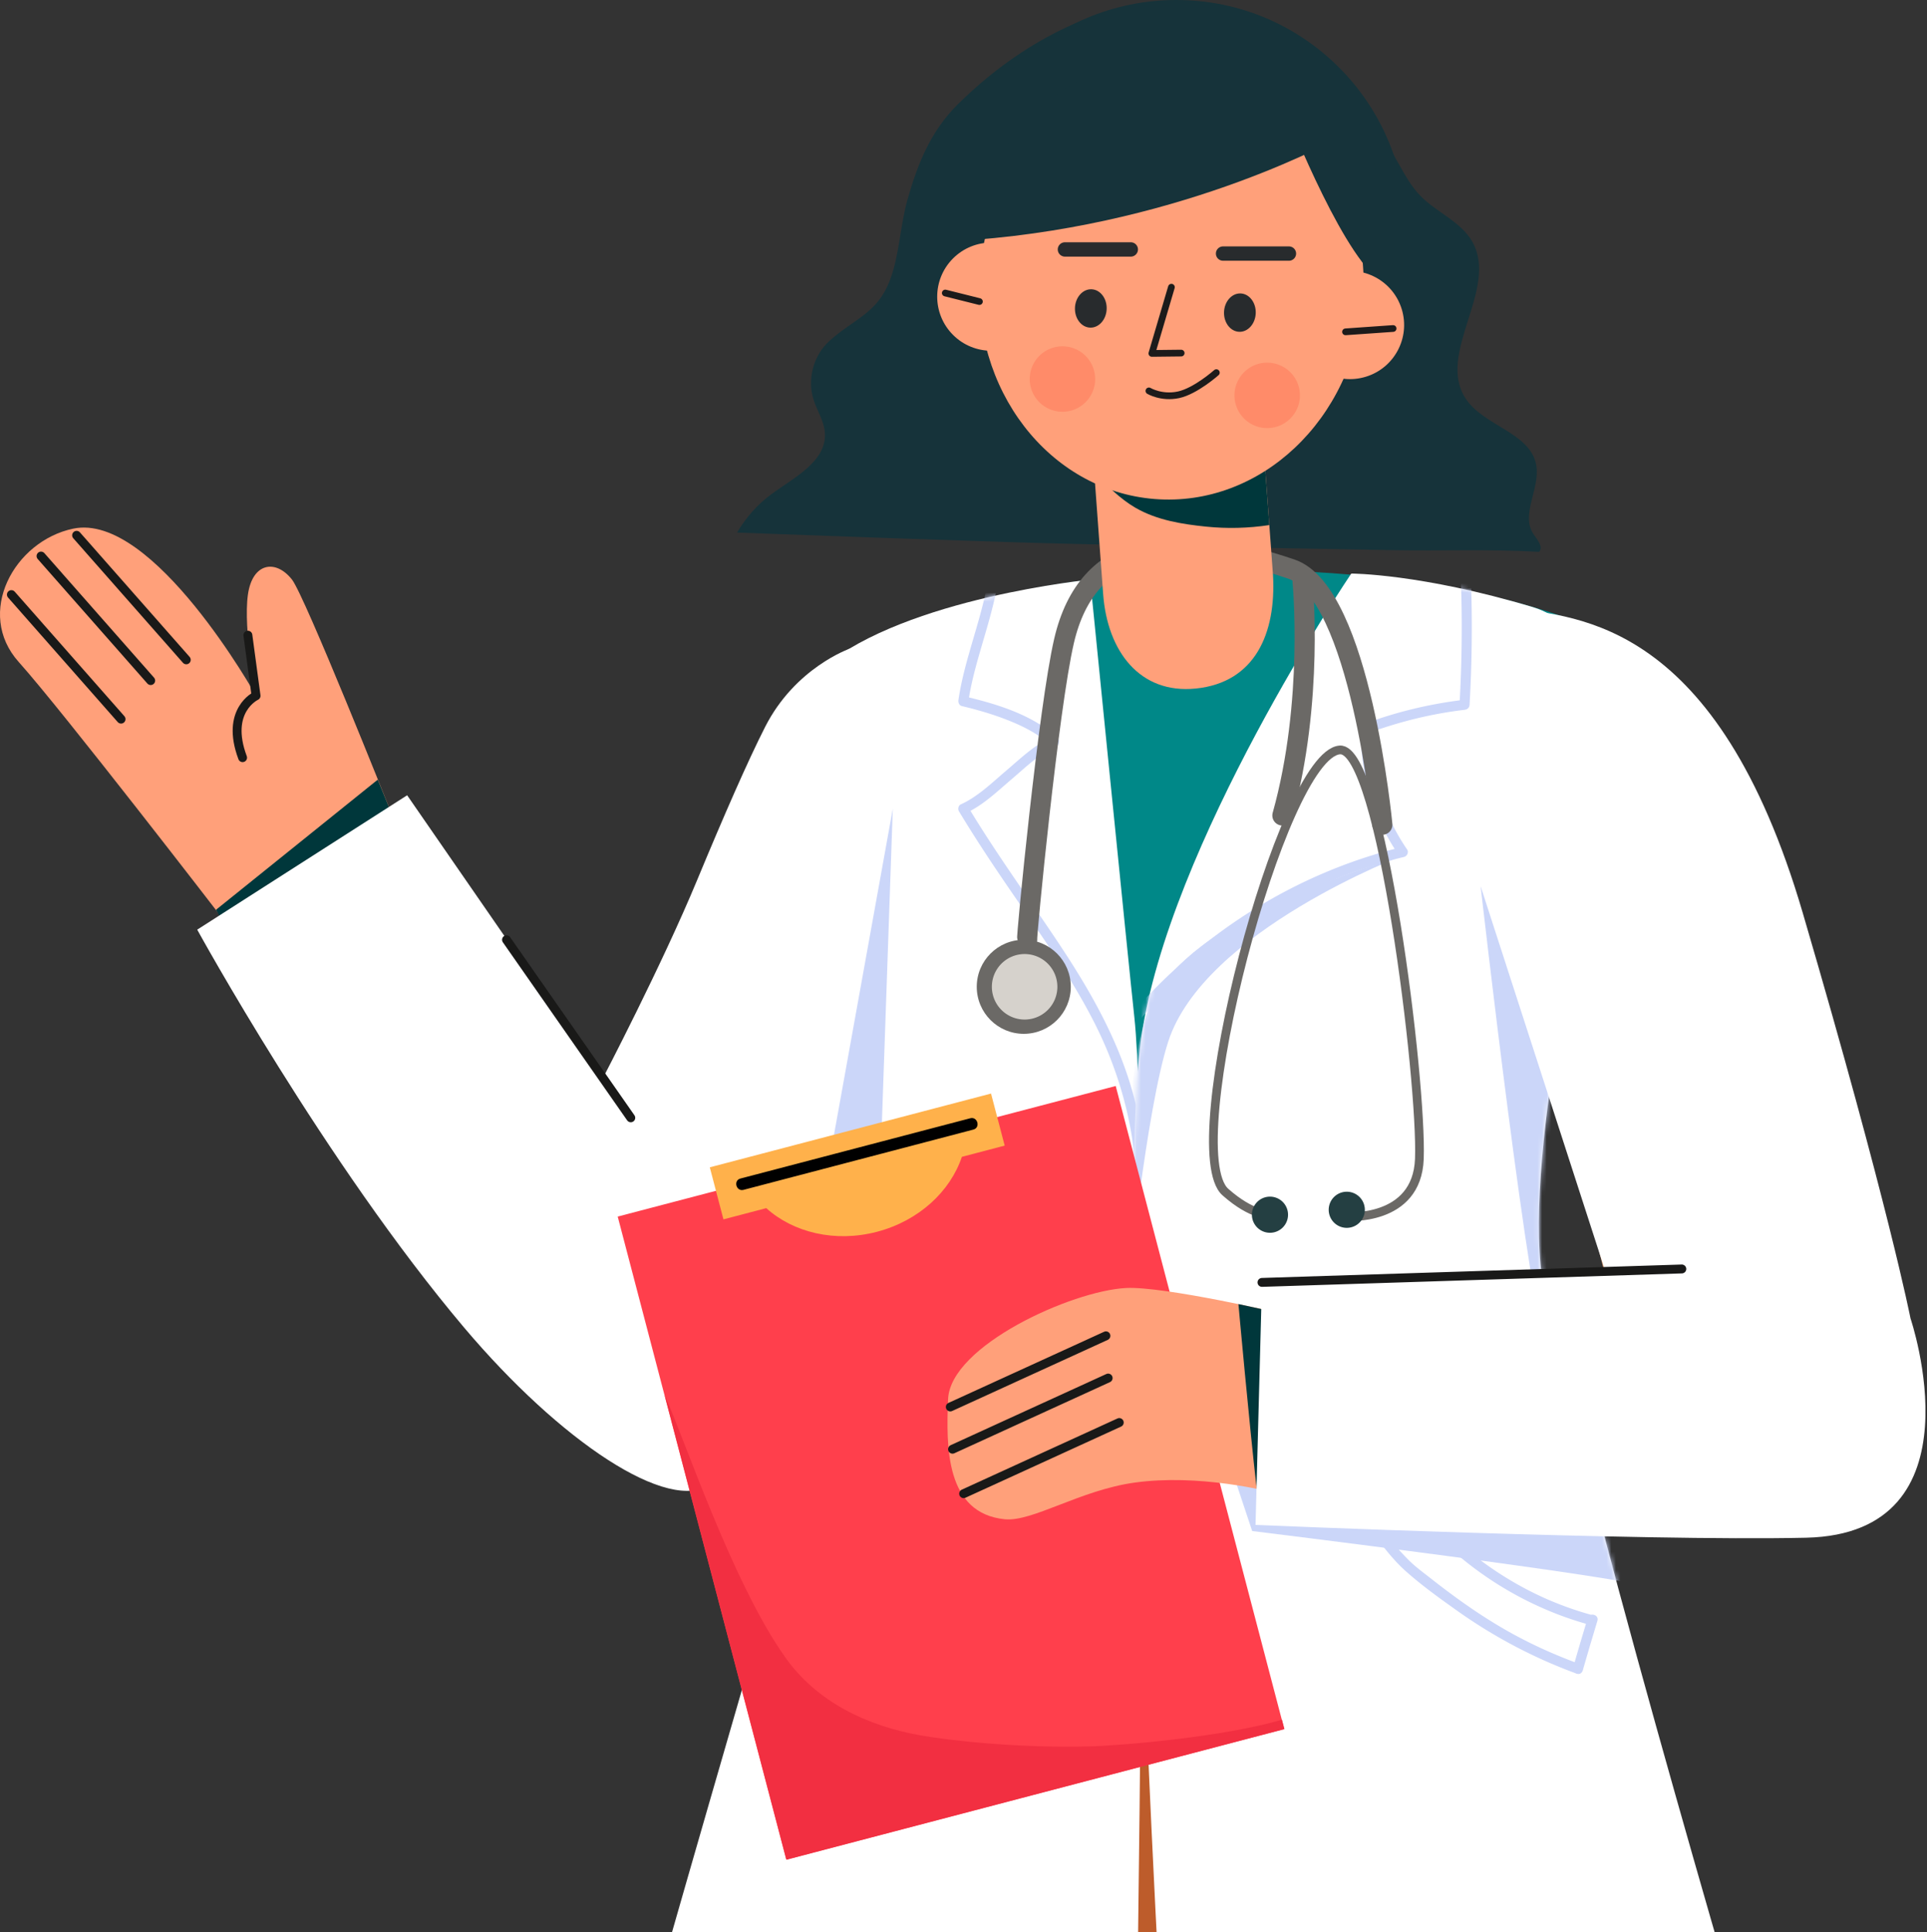 <svg width="418" height="419" fill="none" xmlns="http://www.w3.org/2000/svg"><rect width="100%" height="100%" fill="#333333" stroke="none"/><path d="M84.613 175.654S66.16 129.3 63.337 125.698c-3.494-4.46-8.593-3.73-9.566 3.312-1.028 7.454 1.772 21.892 1.772 21.892s-22.289-39.87-39.65-36.254C3.067 117.32-5.46 132.958 4.075 143.584c9.537 10.625 43.885 55.217 43.885 55.217l36.65-23.147h.002z" fill="#FFA07A"/><path d="M2.47 128.955l23.79 27.008M8.9 120.597l23.79 27.005m-16.074-31.505l23.792 27.006m13.363-5.35l1.772 13.149s-6.777 3.13-2.92 13.417" stroke="#191918" stroke-width="1.928" stroke-linecap="round" stroke-linejoin="round"/><path d="M146.501 210.294l61.728 4.179s-33.334 104.231-57.549 106.093c-37.615 2.895-102.676-121.31-102.676-121.31l37.036-23.253 47.957 63.547 13.504-29.256z" fill="#FFB281"/><path d="M327.181 309.959l-139.851-1.928-4.897-91.71-39.792-.882s9.758-27.007 23.702-55.969c22.803-47.356 171.83-45.225 200.704-8.653 14.467 18.327 27.648 63.979 27.648 63.979l-56.726-1.694-10.788 96.855v.002z" fill="#088"/><mask id="a" style="mask-type:luminance" maskUnits="userSpaceOnUse" x="142" y="123" width="253" height="187"><path d="M327.179 309.959l-139.851-1.928-4.897-91.71-39.792-.882s9.758-27.007 23.703-55.969c22.802-47.356 171.829-45.225 200.703-8.653 14.467 18.327 27.648 63.979 27.648 63.979l-56.726-1.694-10.788 96.855v.002z" fill="#fff"/></mask><g mask="url(#a)"><path d="M181.574 304.648s18.792-3.059 13.985-17.918c-4.806-14.858-15.732-20.102-15.732-20.102" stroke="#F6F5FA" stroke-width="3.933" stroke-linecap="round" stroke-linejoin="round"/></g><path d="M144.361 459.592c7.932-84.987 41.253-131.224 41.253-131.224l2.68-20.337 137.921.964 1.179 19.373s30.164 46.596 46.881 130.184c.493 2.461-229.916 1.04-229.916 1.04h.002z" fill="#BD5C2B"/><path d="M81.943 169.083l2.67 6.571-36.366 24.029-1.397-2.368 35.093-28.232z" fill="#00373B"/><path d="M184.279 140.699s-11.76 4.071-18.306 16.939c-3.767 7.405-8.92 19.184-14.755 33.241-7.711 18.579-20.463 42.981-20.463 42.981l-42.439-61.383-45.536 29.144s27.783 50.673 57.923 86.338c20.72 24.516 44.378 40.487 53.552 33.878 22.517-16.218 50.272-92.529 50.272-92.529l-20.246-88.609h-.002z" fill="#fff"/><path d="M236.48 125.712s8.256 82.704 9.575 94.851c3.642 33.515.261 238.508.261 238.508s-111.317 2.239-111.317-1.041c0-1.924 15.304-54.868 29.298-103.162 9.852-33.997 22.015-63.835 22.015-69.703 0-14.208-34.775-118.172-7.755-140.509 18.214-15.057 57.923-18.944 57.923-18.944z" fill="#fff"/><mask id="b" style="mask-type:luminance" maskUnits="userSpaceOnUse" x="134" y="125" width="114" height="335"><path d="M236.48 125.712s8.256 82.704 9.575 94.851c3.642 33.515.261 238.508.261 238.508s-111.317 2.239-111.317-1.041c0-1.924 15.304-54.868 29.298-103.162 9.852-33.997 22.015-63.835 22.015-69.703 0-14.208-34.775-118.172-7.755-140.509 18.214-15.057 57.923-18.944 57.923-18.944z" fill="#fff"/></mask><g mask="url(#b)" fill="#CBD6F9"><path d="M216.576 125.416c-1.341 9.166-5.221 17.791-6.562 26.957l-.764-1.345c7.014 1.666 14.769 3.991 20.154 9.024.476.443.417 1.429-.22 1.716-3.682 1.659-6.787 4.71-9.828 7.296-3.036 2.581-6.169 5.618-9.845 7.276.13-.5.26-.997.393-1.496 6.305 10.493 13.547 20.355 20.292 30.561 6.088 9.209 11.606 18.864 14.893 29.457 2.004 6.462 3.137 13.161 3.534 19.912.082 1.405-2.105 1.401-2.185 0-.674-11.491-3.776-22.542-8.964-32.804-5.063-10.018-11.649-19.162-17.985-28.395-3.969-5.78-7.86-11.615-11.474-17.624-.28-.467-.142-1.255.393-1.496 3.682-1.659 6.787-4.71 9.828-7.296 3.037-2.581 6.17-5.618 9.846-7.276a350.4 350.4 0 00-.221 1.716c-2.564-2.397-5.803-4.035-9.038-5.33-3.291-1.316-6.704-2.313-10.152-3.132-.625-.149-.846-.778-.764-1.345 1.341-9.167 5.222-17.791 6.563-26.958.202-1.387 2.309-.797 2.108.582h-.002zm-22.914 49.981L187.104 364.1l-26.958-2.914 33.516-185.789z"/></g><path d="M293.112 124.395s-39.77 58.768-45.599 101.024c-5.828 42.257 5.567 234.171 5.567 234.171l130.563-.521s-37.952-127.262-48.697-179.493c-5.308-25.8 9.715-88.644 9.715-88.644s12.143-51.973-12.143-59.259c-24.285-7.286-39.402-7.28-39.402-7.28l-.004.002z" fill="#fff"/><mask id="c" style="mask-type:luminance" maskUnits="userSpaceOnUse" x="245" y="124" width="139" height="336"><path d="M293.114 124.395s-39.77 58.767-45.599 101.024c-5.828 42.257 5.567 234.171 5.567 234.171l130.563-.521s-37.952-127.262-48.697-179.493c-5.308-25.8 9.715-88.644 9.715-88.644s12.143-51.973-12.143-59.259c-24.285-7.286-39.402-7.28-39.402-7.28l-.004.002z" fill="#fff"/></mask><g mask="url(#c)" fill="#CBD6F9"><path d="M318.562 115.919c.85 12.293.922 24.63.212 36.933-.038.643-.475 1.02-1.092 1.092-7.21.854-14.295 2.602-21.096 5.139l.801-1.054a44.694 44.694 0 007.844 26.21c.394.575-.004 1.447-.654 1.605-13.315 3.243-25.899 9.09-37.087 16.99-11.137 7.863-20.87 17.779-28.471 29.096-4.283 6.378-7.905 13.205-10.721 20.354-.51 1.295-2.624.73-2.109-.581 5.123-13.015 12.752-24.945 22.295-35.163 9.527-10.205 20.938-18.705 33.49-24.829 7.033-3.431 14.419-6.125 22.024-7.977l-.654 1.605c-5.484-7.985-8.348-17.631-8.141-27.312.012-.517.338-.88.801-1.054 6.996-2.612 14.264-4.34 21.678-5.218l-1.092 1.093c.709-12.303.639-24.64-.213-36.933-.096-1.403 2.089-1.397 2.185 0v.004zm25.723 236.315c-14.031-3.955-26.815-12.129-36.332-23.169a74.278 74.278 0 01-7.27-10.004c.499.13.996.261 1.495.393-3.074 1.403-5.205 4.802-6.54 7.799v-1.102c3.105 4.241 6.296 8.603 10.042 12.305 1.411 1.395 3.045 2.575 4.602 3.802a185.75 185.75 0 005.757 4.36c3.752 2.718 7.633 5.259 11.686 7.508 4.766 2.646 9.745 4.863 14.862 6.739 1.309.481.744 2.594-.581 2.108a109.9 109.9 0 01-25.789-13.549c-3.89-2.756-7.867-5.613-11.421-8.796-2.387-2.136-4.391-4.758-6.374-7.26a199.097 199.097 0 01-4.668-6.111c-.243-.331-.15-.766 0-1.102 1.473-3.31 3.939-7.038 7.324-8.583.543-.249 1.165-.155 1.495.393 7.348 12.122 18.297 21.902 31.093 27.981a70.79 70.79 0 0011.202 4.187c1.351.381.778 2.492-.581 2.109l-.002-.008z"/><path d="M346.503 351.518c-1.09 3.55-2.12 7.12-3.157 10.686-.39 1.349-2.501.773-2.108-.582 1.036-3.565 2.066-7.135 3.157-10.685.411-1.341 2.521-.77 2.108.581zm-10.765-58.819c-3.642-4.372-14.572-100.545-14.572-100.545l25.5 38.615-10.928 61.93zm22.584 51.73c-3.642-2.185-86.7-12.385-86.7-12.385l-5.099-15.3 13.599-18.214 68.244 26.23 9.958 19.671-.002-.002zm-53.736-159.014s-43.412 16.454-51.183 40.497c-4.772 14.765-8.743 54.159-8.743 54.159l-2.185-.242s1.215-47.358 6.557-60.716c2.219-5.546 8.013-13.479 23.497-21.128 15.482-7.651 32.059-12.568 32.059-12.568l-.002-.002z"/></g><path d="M393.733 213.832s7.156 21.261 13.119 44.945c4.865 19.324 9.954 38.921 7.136 52.79-3.249 15.991-54.654 9.001-54.654 9.001l-27.328-108.023 61.727 1.287z" fill="#FFB281"/><path d="M278.553 284.974l1.071 39.697s123.575 20.347 132.697-5.003c7.907-21.968-6.216-42.557-49.146-41.523-39.26.946-84.622 6.829-84.622 6.829z" fill="#FFB281"/><path d="M133.991 263.845l108.025-28.319 36.559 139.454L170.55 403.3l-36.559-139.455z" fill="#FF3F4C"/><path d="M170.375 359.49c6.837 9.623 17.637 14.778 29.14 16.839 6.09 1.09 21.055 2.844 36.944 2.415 7.081-.19 28.953-2.048 41.623-5.777l.535 2.043-108.023 28.324-26.424-100.771c4.101 8.873 14.564 40.541 26.205 56.927z" fill="#F22F41"/><path d="M214.973 237.165l2.961 11.289-9.287 2.435c-2.509 7.48-9.312 13.868-18.412 16.254-9.1 2.385-18.162.158-24.019-5.128l-9.286 2.436-2.961-11.289 61.006-15.997h-.002z" fill="#FFB14B"/><path d="M211.147 244.976l-38.849 10.187-11.017 2.888c-1.585.415-2.261-2.037-.675-2.454l38.849-10.186 11.016-2.888c1.586-.415 2.261 2.036.676 2.453z" fill="#000"/><path d="M278.553 284.974s-26.086-6.071-34.318-5.638c-11.788.619-38.097 12.537-38.579 24.113-.43 10.359-.563 24.754 12.298 26.041 5.997.599 16.347-6.324 28.211-7.957 13.578-1.871 28.667 1.553 33.46 3.138l-1.07-39.697h-.002z" fill="#FFA07A"/><path d="M268.637 282.823l9.914 2.151 1.07 39.697c-1.477-.489-3.933-1.15-7.019-1.78-1.548-13.343-3.965-40.068-3.965-40.068z" fill="#00373B"/><path d="M206.138 305.136l33.758-15.431m-33.275 24.594l33.756-15.432m-31.346 25.077l33.756-15.432" stroke="#191918" stroke-width="1.928" stroke-linecap="round" stroke-linejoin="round"/><path d="M321.163 192.154s-7.286-62.515 6.921-60.33c14.207 2.184 44.383 2.77 62.962 66.153s23.371 87.935 23.371 87.935 15.915 46.715-22.643 47.583c-35.386.796-119.425-2.776-119.425-2.776l1.393-52.596 74.316-2.914-26.895-83.053v-.002z" fill="#fff"/><path d="M273.744 278.121l91.072-2.914m-254.945-71.395l26.957 38.615" stroke="#191918" stroke-width="1.928" stroke-linecap="round" stroke-linejoin="round"/><path d="M299.852 178.857s-4.751-50.345-19.734-55.434c-25.742-8.743-44.201-6.314-49.3 15.542-3.388 14.522-8.234 64.596-8.014 64.845" stroke="#6B6966" stroke-width="4.372" stroke-linecap="round" stroke-linejoin="round"/><path d="M332.969 119.637c.295.016.589.034.882.052.99-1.086-.387-2.638-1.211-3.855-2.868-4.237 1.509-9.921.601-14.956-1.278-7.1-11.401-8.439-15.339-14.482-6.388-9.806 7.202-23.65 1.519-33.883-2.483-4.471-7.843-6.436-11.391-10.122-1.822-1.892-3.133-4.21-4.424-6.496-8.482-15.035-14.768-27.14-32.339-33.165-23.139-7.935-47.017 3.55-63.525 19.916-5.837 5.784-8.679 12.83-10.892 20.65-1.592 5.63-1.732 11.963-3.781 17.403-2.766 7.35-7.761 8.36-13.17 13.255-3.42 3.095-4.825 8.239-3.452 12.642.766 2.458 2.317 4.707 2.487 7.274.413 6.222-6.71 9.688-11.721 13.398-2.977 2.203-5.46 5.037-7.324 8.234 19.468.739 38.939 1.413 58.41 2.05 11.425.375 22.856.59 34.285.826 16.647.345 33.293.656 49.94.942 10.062.171 20.511-.23 30.449.319l-.004-.002z" fill="#16333A"/><path d="M255.159 99.78c-27.553 0-49.889-22.337-49.889-49.89C205.27 22.336 227.606 0 255.159 0c27.553 0 49.89 22.336 49.89 49.89 0 27.553-22.337 49.89-49.89 49.89z" fill="#16333A"/><path d="M206.731 72.634c-4.581-4.581-4.581-12.008 0-16.589 4.58-4.58 12.007-4.58 16.588 0 4.581 4.581 4.581 12.008 0 16.589-4.581 4.58-12.008 4.58-16.588 0zm74.893 1.269c-1.887-6.198 1.608-12.75 7.806-14.637 6.197-1.887 12.75 1.608 14.637 7.806 1.886 6.197-1.609 12.75-7.806 14.637-6.197 1.886-12.751-1.609-14.637-7.806zm-22.257 75.425c-12.111 1.219-19.164-8.06-20.076-20.487l-3.147-42.914 36.851-4.029 3.147 42.914c.675 12.46-3.835 23.215-16.777 24.518l.002-.002z" fill="#FFA07A"/><path d="M246.272 110.108c4.7 2.72 10.15 3.568 15.286 4.099 4.632.479 9.24.355 13.78-.331l-2.345-31.98-36.851 4.029 1.214 16.562c2.803 2.836 5.627 5.717 8.916 7.621z" fill="#00373B"/><path d="M250.458 108.224c-22.942-1.818-39.911-23.859-37.901-49.23 2.01-25.372 22.238-44.466 45.181-42.648 22.943 1.817 39.912 23.859 37.902 49.23-2.011 25.372-22.239 44.466-45.182 42.648z" fill="#FFA07A"/><path d="M291.158 29.479s-33.173 18.947-79.741 22.525c0 0 .579-30.479 34.305-38.707 33.728-8.23 45.434 16.182 45.434 16.182h.002z" fill="#16333A"/><path d="M277.346 20.277S288.22 49.03 297.087 58.79c0 0 10.357-42.309-19.741-38.514z" fill="#16333A"/><path d="M205.049 63.548l7.404 1.854m89.736 5.843l-10.32.723m-37.771-9.681l-4.239 14.361 6.358-.072" stroke="#1C1B1B" stroke-width="1.457" stroke-linecap="round" stroke-linejoin="round"/><path d="M236.467 71.057c-1.899-.068-3.373-1.986-3.291-4.283.082-2.298 1.688-4.106 3.588-4.038 1.899.067 3.373 1.985 3.291 4.283-.082 2.297-1.688 4.105-3.588 4.038zm32.336.903c-1.899-.067-3.373-1.984-3.291-4.282.082-2.298 1.688-4.106 3.588-4.038 1.899.067 3.373 1.985 3.291 4.283-.082 2.298-1.688 4.105-3.588 4.038z" fill="#282B2D"/><path d="M225.475 87.253a7.097 7.097 0 1110.036-10.037 7.097 7.097 0 01-10.036 10.037zm44.381 3.516a7.097 7.097 0 1110.037-10.038 7.097 7.097 0 01-10.037 10.038z" fill="#FF8B69"/><path d="M249.218 84.774s2.74 1.64 6.436.844c3.696-.798 8.194-4.802 8.194-4.802" stroke="#1C1B1B" stroke-width="1.457" stroke-linecap="round" stroke-linejoin="round"/><path d="M245.288 55.654h-14.287a1.56 1.56 0 01-1.555-1.555 1.56 1.56 0 011.555-1.555h14.287c.856 0 1.556.7 1.556 1.555 0 .856-.7 1.555-1.556 1.555zm34.305.896h-14.287a1.56 1.56 0 01-1.556-1.555c0-.856.7-1.556 1.556-1.556h14.287c.856 0 1.555.7 1.555 1.556a1.56 1.56 0 01-1.555 1.555z" fill="#282B2D"/><path d="M292.018 263.844s15.354 1.244 15.867-12.512c.625-16.749-8.264-89.36-17.25-88.691-12.576.936-35.071 86.777-24.835 95.883 5.831 5.187 9.68 4.917 9.68 4.917" stroke="#6B6966" stroke-width="1.892" stroke-linecap="round" stroke-linejoin="round"/><path d="M282.549 126.097s2.55 25.987-4.372 50.758" stroke="#6B6966" stroke-width="4.372" stroke-linecap="round" stroke-linejoin="round"/><path d="M289.367 265.144a3.918 3.918 0 115.542-5.541 3.918 3.918 0 01-5.542 5.541zm-16.658 1.068a3.918 3.918 0 115.542-5.541 3.918 3.918 0 01-5.542 5.541z" fill="#243F42"/><path d="M222.075 224.213c-5.634 0-10.2-4.567-10.2-10.201 0-5.633 4.566-10.2 10.2-10.2 5.634 0 10.2 4.567 10.2 10.2 0 5.634-4.566 10.201-10.2 10.201z" fill="#6B6966"/><path d="M222.258 221.116a7.104 7.104 0 110-14.208 7.104 7.104 0 010 14.208z" fill="#D6D2CC"/></svg>